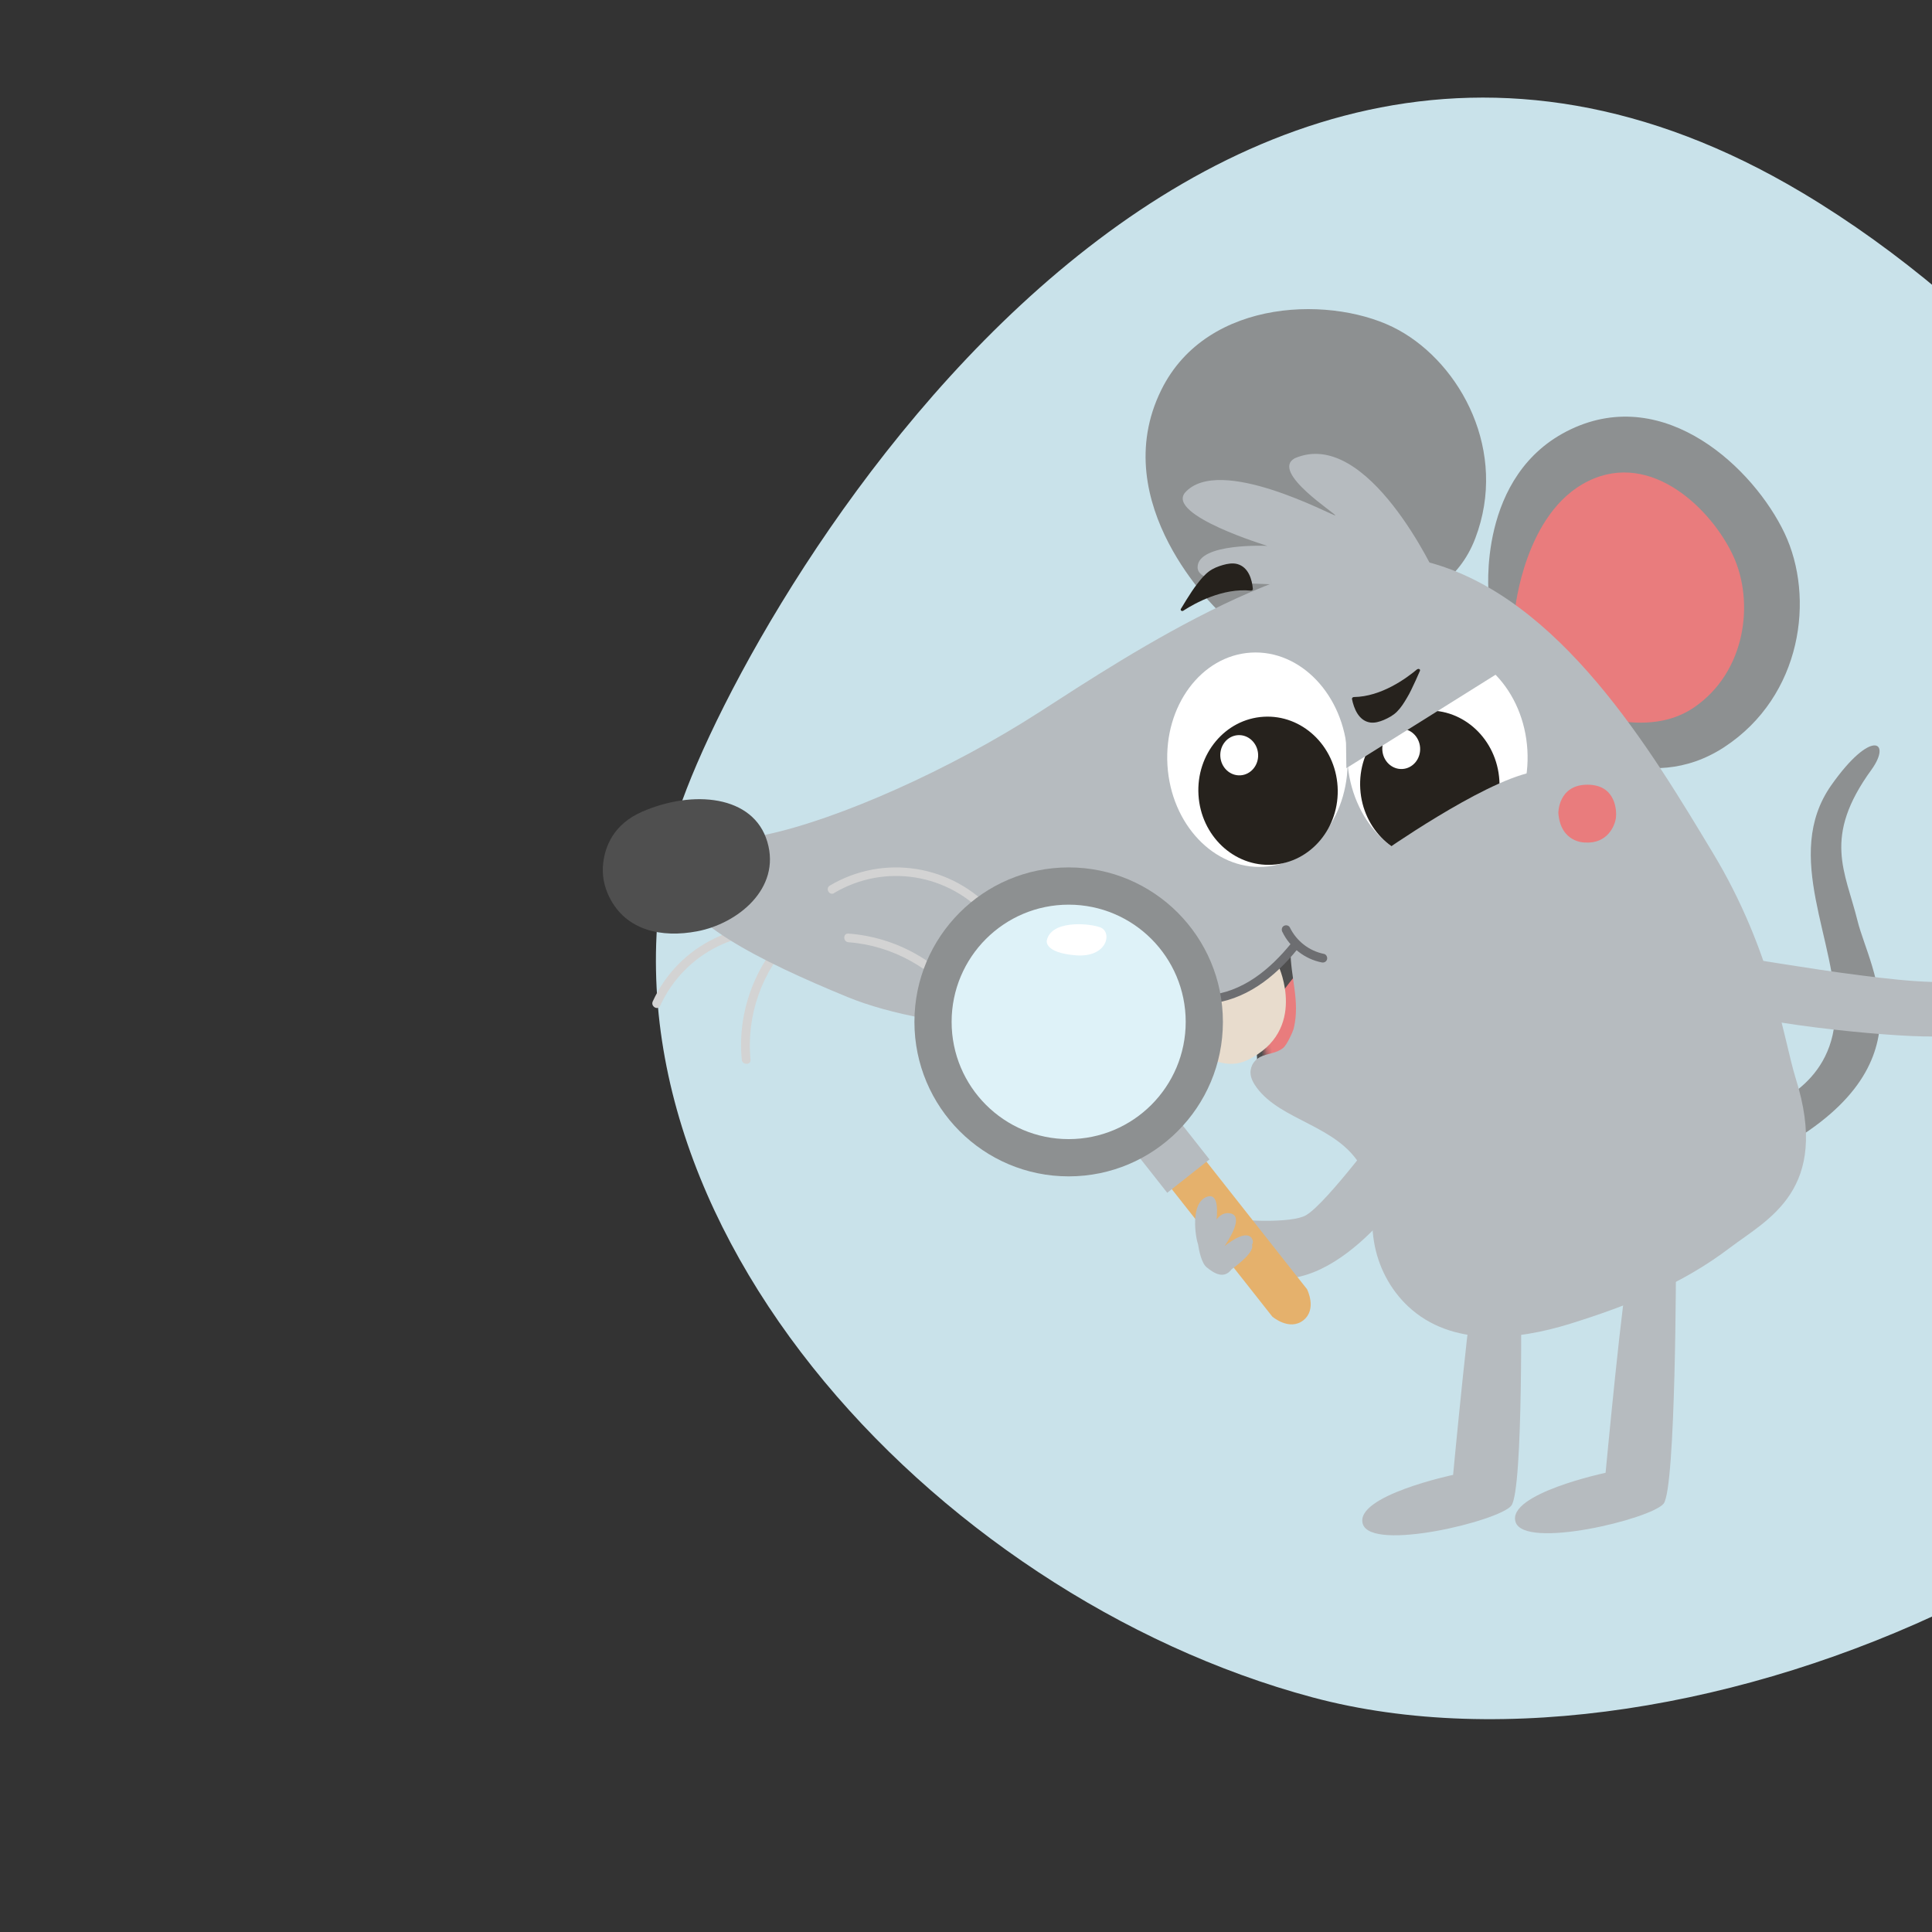 <?xml version="1.0" encoding="UTF-8"?>
<svg width="375px" height="375px" viewBox="0 0 375 375" version="1.1" xmlns="http://www.w3.org/2000/svg" xmlns:xlink="http://www.w3.org/1999/xlink">
    <rect x="0" y="0" width="375" height="375" fill="#333333" stroke="none"/>
    <title>Sucheee blau</title>
    <defs>
        <path d="M0,10.798 C0,10.798 12.819,24.941 11.445,31.609 C10.072,38.277 4.326,43.353 1.785,45.614 C4.761,46.976 15.154,49.767 15.154,49.767 L25.317,39.085 L28.041,22.265 L22.731,5.584 L17.191,0 L0,10.821 L0,10.798 Z" id="path-1"></path>
    </defs>
    <g id="Sucheee-blau" stroke="none" stroke-width="1" fill="none" fill-rule="evenodd">
        <path d="M469.467,154.859 C469.467,78.735 382.313,24.094 305.975,24.094 C229.636,24.094 131.467,104.004 131.467,180.128 C131.467,220.472 205.283,306.841 289.719,330.789 C425.813,369.387 469.467,190.025 469.467,154.859 Z" id="Oval-Copy" fill="#C9E2EA" transform="translate(300.467, 180.147) rotate(-165) translate(-300.467, -180.147)"></path>
        <g id="3-copy" transform="translate(117, 60)">
            <path d="M225.257,155.056 C225.257,155.056 238.603,151.371 239.197,137.163 C239.79,122.932 228.816,106.122 238.444,92.421 C246.223,81.367 250.262,83.854 246.246,89.404 C236.687,102.553 241.159,109.07 243.554,118.764 C245.95,128.436 258.543,147.503 226.17,164.152 C218.983,160.813 225.28,155.079 225.28,155.079 L225.257,155.056 Z" id="Path" fill="#8D9091" fill-rule="nonzero"></path>
            <path d="M152.799,156.927 C152.799,156.927 140.574,173.568 136.454,175.9 C133.661,177.469 123.496,177.1 118.574,176.038 L123.359,183.978 C126.106,184.324 125.351,188.017 131.142,188.225 C146.252,188.732 160.216,165.306 159.827,164.659 L152.799,156.951 L152.799,156.927 Z" id="Path" fill="#B6BBBF" fill-rule="nonzero"></path>
            <path d="M38.66,120.298 C26.946,117.495 14.729,123.353 9.696,134.381 C9.261,135.346 10.68,136.196 11.137,135.231 C15.85,124.893 27.175,119.264 38.225,121.906 C39.254,122.159 39.712,120.551 38.66,120.298 L38.66,120.298 Z" id="Path" fill="#D3D3D3" fill-rule="nonzero"></path>
            <path d="M35.799,121.063 C29.401,127.553 26.097,136.68 26.981,145.693 C27.074,146.748 28.772,146.77 28.679,145.693 C27.842,137.093 30.89,128.425 37.009,122.233 C37.777,121.453 36.567,120.284 35.822,121.063 L35.822,121.063 L35.799,121.063 Z" id="Path" fill="#D3D3D3" fill-rule="nonzero"></path>
            <path d="M142.69,154.118 L145.414,137.364 L140.103,120.749 L134.564,115.187 L117.373,125.966 C117.373,125.966 128.246,140.099 126.872,146.741" id="Path" fill="#4F4F4F" fill-rule="nonzero"></path>
            <g id="Clipped" transform="translate(117.373, 115.187)">
                <mask id="mask-2" fill="white">
                    <use xlink:href="#path-1"></use>
                </mask>
                <g id="Path"></g>
                <path d="M4.647,33.409 C4.647,33.409 10.232,21.042 21.723,8.744 C24.424,16.128 21.998,23.257 21.998,23.257 L25.134,36.547 L12.338,32.278 L4.647,33.409 Z" id="Path" fill="#E97C7D" fill-rule="nonzero" mask="url(#mask-2)"></path>
            </g>
            <path d="M171.958,55.466 C171.958,55.466 169.54,32.019 187.912,23.316 C206.284,14.612 223.435,30.986 229.375,43.479 C235.315,55.972 232.782,75.101 217.703,84.999 C202.6,94.897 187.774,83.736 187.359,83.966 C186.945,84.195 171.981,55.466 171.981,55.466 L171.958,55.466 Z" id="Path" fill="#8D9091" fill-rule="nonzero"></path>
            <path d="M177.06,58.394 C177.06,58.394 178.898,39.434 191.277,33.376 C203.634,27.317 215.347,39.043 219.436,47.935 C223.524,56.828 221.939,70.397 211.787,77.331 C201.636,84.265 187.097,76.732 186.822,76.893 C186.546,77.054 177.083,58.417 177.083,58.417 L177.06,58.394 Z" id="Path" fill="#E97C7D" fill-rule="nonzero"></path>
            <path d="M119.492,58.566 C119.492,58.566 97.449,37.84 108.413,15.668 C117.401,-2.511 142.34,-2.626 154.454,4.054 C166.568,10.71 175.762,27.672 169.349,44.496 C162.936,61.321 142.065,57.901 141.881,58.314 C141.697,58.727 119.492,58.566 119.492,58.566 L119.492,58.566 Z" id="Path" fill="#8D9091" fill-rule="nonzero"></path>
            <path d="M161.838,51.935 C161.838,51.935 148.526,22.804 134.32,28.945 C129.454,31.616 142.582,39.881 142.169,40.041 C141.756,40.2 119.631,28.123 112.998,35.634 C109.441,40.018 128.995,45.954 128.995,45.954 C128.995,45.954 115.5,45.314 115.454,50.086 C115.408,54.857 133.838,52.186 136.202,54.583 C142.605,53.853 161.815,51.958 161.815,51.958 L161.838,51.935 Z" id="Path" fill="#B6BBBF" fill-rule="nonzero"></path>
            <path d="M126.338,146.223 C125.925,146.82 125.696,147.554 125.719,148.266 C125.765,149.299 126.292,150.24 126.912,151.089 C131.685,157.609 142.653,158.412 147.196,166.469 C149.835,171.175 148.849,176.019 149.698,181.046 C150.478,185.798 152.818,190.297 156.329,193.579 C164.842,201.545 177.531,200.122 187.788,196.931 C199.055,193.419 209.45,189.287 218.835,182.148 C226.131,176.615 238.362,170.992 231.547,149.322 C229.229,141.907 227.095,124.806 215.439,105.501 C203.782,86.195 185.861,55.711 159.886,49.031 C137.72,43.338 102.084,67.051 84.691,78.253 C67.298,89.455 45.797,98.981 31.777,101.988 C17.757,105.019 14.43,110.528 14.43,110.528 C13.994,118.31 30.584,126.573 47.518,133.529 C64.452,140.484 94.833,141.402 106.811,138.533 C114.636,136.651 122.346,132.932 128.977,128.387 C130.606,127.262 132.442,126.045 133.475,124.324 C133.475,129.718 135.356,134.263 134.14,139.497 C133.956,140.323 132.763,142.803 132.121,143.354 C130.744,144.524 129,144.41 127.532,145.19 C127.073,145.442 126.66,145.787 126.361,146.223 L126.338,146.223 Z" id="Path" fill="#B6BBBF" fill-rule="nonzero"></path>
            <path d="M1.278,114.14 C0.242,112.062 -0.195,109.777 0.081,107.493 C0.449,104.386 2.015,99.999 7.631,97.555 C17.46,93.26 29.268,94.311 31.939,103.403 C34.632,112.496 26.138,119.303 18.312,120.765 C11.475,122.068 4.524,120.674 1.278,114.14 Z" id="Path" fill="#4F4F4F" fill-rule="nonzero"></path>
            <ellipse id="Oval" fill="#FFFFFF" fill-rule="nonzero" transform="translate(127.067, 87.457) rotate(-3.46) translate(-127.067, -87.457)" cx="127.067" cy="87.457" rx="17.499" ry="20.823"></ellipse>
            <ellipse id="Oval" fill="#26221D" fill-rule="nonzero" transform="translate(129.126, 93.482) rotate(-3.46) translate(-129.126, -93.482)" cx="129.126" cy="93.482" rx="13.526" ry="14.387"></ellipse>
            <ellipse id="Oval" fill="#FFFFFF" fill-rule="nonzero" transform="translate(123.531, 86.592) rotate(-3.46) translate(-123.531, -86.592)" cx="123.531" cy="86.592" rx="3.674" ry="3.907"></ellipse>
            <ellipse id="Oval" fill="#FFFFFF" fill-rule="nonzero" transform="translate(161.995, 86.59) rotate(-3.46) translate(-161.995, -86.59)" cx="161.995" cy="86.59" rx="17.499" ry="20.823"></ellipse>
            <ellipse id="Oval" fill="#26221D" fill-rule="nonzero" transform="translate(160.528, 92.299) rotate(-3.46) translate(-160.528, -92.299)" cx="160.527" cy="92.299" rx="13.526" ry="14.387"></ellipse>
            <ellipse id="Oval" fill="#FFFFFF" fill-rule="nonzero" transform="translate(154.976, 85.362) rotate(-3.46) translate(-154.976, -85.362)" cx="154.976" cy="85.361" rx="3.674" ry="3.907"></ellipse>
            <path d="M215.821,135.173 C214.948,131.881 216.234,125.249 216.234,125.249 C216.441,124.716 253.525,131.927 262.486,130.397 C263.933,129.632 268.575,127.011 269.218,128.658 C269.655,129.747 267.242,131.023 265.105,131.904 C265.151,131.95 265.174,132.02 265.22,132.066 C267.081,131.695 271.677,130.953 271.814,132.785 C271.929,134.223 268.483,134.64 265.955,134.779 C265.955,134.895 265.955,134.988 265.955,135.081 C268.667,135.73 272.09,136.843 271.998,138.188 C271.906,139.648 267.793,138.906 265.105,138.257 C264.531,139.161 263.543,140.089 261.889,140.669 C262.831,142.454 263.887,145.144 262.509,145.283 C261.13,145.422 259.338,142.871 258.35,141.179 C249.251,141.341 220.14,138.304 215.798,135.15 L215.821,135.173 Z" id="Path" fill="#B6BBBF" fill-rule="nonzero"></path>
            <path d="M185.473,97.803 C185.473,97.803 185.427,92.334 191.088,92.31 C196.748,92.287 196.794,97.547 196.657,98.664 C196.497,100.2 195.036,103.853 190.586,103.528 C190.586,103.528 185.906,103.597 185.473,97.803 Z" id="Path" fill="#E97C7D" fill-rule="nonzero"></path>
            <path d="M112.715,58.512 C114.991,57.033 120.355,54.096 125.789,54.643 C125.998,54.643 126.207,54.506 126.184,54.324 C126.021,52.503 125.348,50.067 123.142,49.476 C122.259,49.248 121.284,49.407 120.402,49.658 C119.426,49.931 118.451,50.318 117.662,50.91 C116.756,51.592 116.059,52.457 115.409,53.3 C115.038,53.778 114.666,54.278 114.341,54.779 C113.598,55.894 112.901,57.033 112.205,58.193 C112.042,58.467 112.414,58.717 112.692,58.535 L112.715,58.512 Z" id="Path" fill="#26221D" fill-rule="nonzero"></path>
            <path d="M44.91,113.331 C54.733,107.514 67.167,109.531 74.723,118.129 C75.433,118.94 76.601,117.735 75.891,116.947 C67.854,107.816 54.481,105.707 44.063,111.895 C43.147,112.451 43.971,113.911 44.91,113.355 L44.91,113.355 L44.91,113.331 Z" id="Path" fill="#D3D3D3" fill-rule="nonzero"></path>
            <path d="M47.671,122.889 C56.186,123.51 64.263,127.996 69.303,134.898 C69.924,135.749 71.374,134.921 70.753,134.047 C65.345,126.616 56.853,121.877 47.671,121.21 C46.59,121.141 46.613,122.797 47.671,122.889 L47.671,122.889 Z" id="Path" fill="#D3D3D3" fill-rule="nonzero"></path>
            <path d="M151.022,105.64 C151.022,105.64 170.495,91.909 180.265,89.902 C178.251,95.445 174.247,105.572 174.247,105.572 L163.47,110.772 L151.022,105.64 L151.022,105.64 Z" id="Path" fill="#B6BBBF" fill-rule="nonzero"></path>
            <path d="M109.405,137.181 C108.665,137.549 117.358,149.564 125.173,145.743 C136.918,140.012 131.207,127.629 131.207,127.629 L122.236,133.176 L109.405,137.181 L109.405,137.181 Z" id="Path" fill="#E8DCCD" fill-rule="nonzero"></path>
            <path d="M169.473,187.831 C168.624,188.338 165.045,226.272 165.045,226.272 C165.045,226.272 145.866,230.328 147.518,235.79 C149.169,241.251 173.923,235.237 176.332,232.264 C178.741,229.291 178.213,189.352 178.213,189.352 L169.495,187.831 L169.473,187.831 Z" id="Path" fill="#B6BBBF" fill-rule="nonzero"></path>
            <path d="M199.061,187.401 C198.214,187.909 194.644,225.864 194.644,225.864 C194.644,225.864 175.513,229.922 177.161,235.387 C178.809,240.852 203.501,234.834 205.903,231.859 C208.306,228.884 208.306,184.219 208.306,184.219 L199.084,187.378 L199.061,187.401 Z" id="Path" fill="#B6BBBF" fill-rule="nonzero"></path>
            <polygon id="Path" fill="#B6BBBF" fill-rule="nonzero" points="144.327 89.099 177.06 68.602 167.047 62.145 155.86 59.801 145.225 63.248 144.212 80.253"></polygon>
            <path d="M158.081,69.896 C156.008,71.634 151.133,75.227 145.78,75.296 C145.575,75.296 145.393,75.482 145.416,75.667 C145.78,77.498 146.714,79.886 148.924,80.233 C149.812,80.372 150.746,80.094 151.589,79.747 C152.5,79.352 153.411,78.866 154.117,78.17 C154.915,77.382 155.507,76.432 156.054,75.505 C156.373,74.972 156.669,74.439 156.919,73.906 C157.512,72.677 158.081,71.449 158.605,70.22 C158.742,69.919 158.354,69.71 158.081,69.919 L158.081,69.896 Z" id="Path" fill="#26221D" fill-rule="nonzero"></path>
            <path d="M133.631,123.081 C129.503,128.164 124.16,132.629 117.371,133.178 C116.316,133.27 116.293,134.941 117.371,134.85 C124.618,134.254 130.374,129.744 134.801,124.272 C135.466,123.447 134.296,122.257 133.631,123.104 L133.631,123.104 L133.631,123.081 Z" id="Path" fill="#6D6E71" fill-rule="nonzero"></path>
            <path d="M131.901,120.866 C133.359,123.906 136.275,126.168 139.538,126.804 C139.977,126.899 140.44,126.687 140.579,126.215 C140.695,125.791 140.44,125.249 140,125.155 C137.131,124.589 134.655,122.68 133.359,120.018 C133.151,119.593 132.572,119.499 132.202,119.711 C131.785,119.947 131.693,120.465 131.901,120.889 L131.901,120.889 L131.901,120.866 Z" id="Path" fill="#6D6E71" fill-rule="nonzero"></path>
            <g id="Group" transform="translate(60.489, 108.364)" fill-rule="nonzero">
                <path d="M43.712,54.533 L69.465,87.188 C69.465,87.188 72.777,90.043 75.49,87.902 C78.203,85.76 76.203,81.868 76.203,81.868 L50.15,48.821 L43.735,54.533 L43.712,54.533 Z" id="Path" fill="#E5B16C"></path>
                <polygon id="Rectangle" fill="#B6BBBF" transform="translate(49.208, 54.891) rotate(-38.29) translate(-49.208, -54.891)" points="43.99 48.497 54.435 48.489 54.426 61.286 43.98 61.293"></polygon>
                <ellipse id="Oval" fill="#8D9091" cx="29.938" cy="29.984" rx="29.938" ry="29.984"></ellipse>
                <ellipse id="Oval" fill="#DEF2F8" cx="29.938" cy="29.984" rx="22.718" ry="22.753"></ellipse>
                <path d="M25.685,14.255 C26.397,10.271 33.641,10.755 36.055,11.63 C38.469,12.505 37.504,17.548 31.341,17.064 C25.179,16.581 25.685,14.232 25.685,14.232 L25.685,14.255 Z" id="Path" fill="#FFFFFF"></path>
            </g>
            <path d="M125.976,180.324 C124.933,178.948 122.477,180.462 120.693,181.861 C122.246,179.544 124.261,175.829 121.643,175.485 C120.578,175.348 119.767,175.875 119.141,176.701 C119.396,174.132 119.188,171.656 117.311,172.275 C113.882,173.444 115.11,180.439 115.527,181.448 C115.759,182.938 116.245,185.186 117.218,185.988 C118.724,187.227 120.601,188.305 122.037,186.378 C122.037,186.378 122.037,186.378 122.037,186.378 C123.752,185.14 126.485,182.893 126.022,181.585 C126.254,181.196 126.254,180.76 125.929,180.347 L125.976,180.324 Z" id="Path" fill="#B6BBBF" fill-rule="nonzero"></path>
        </g>
    </g>
</svg>